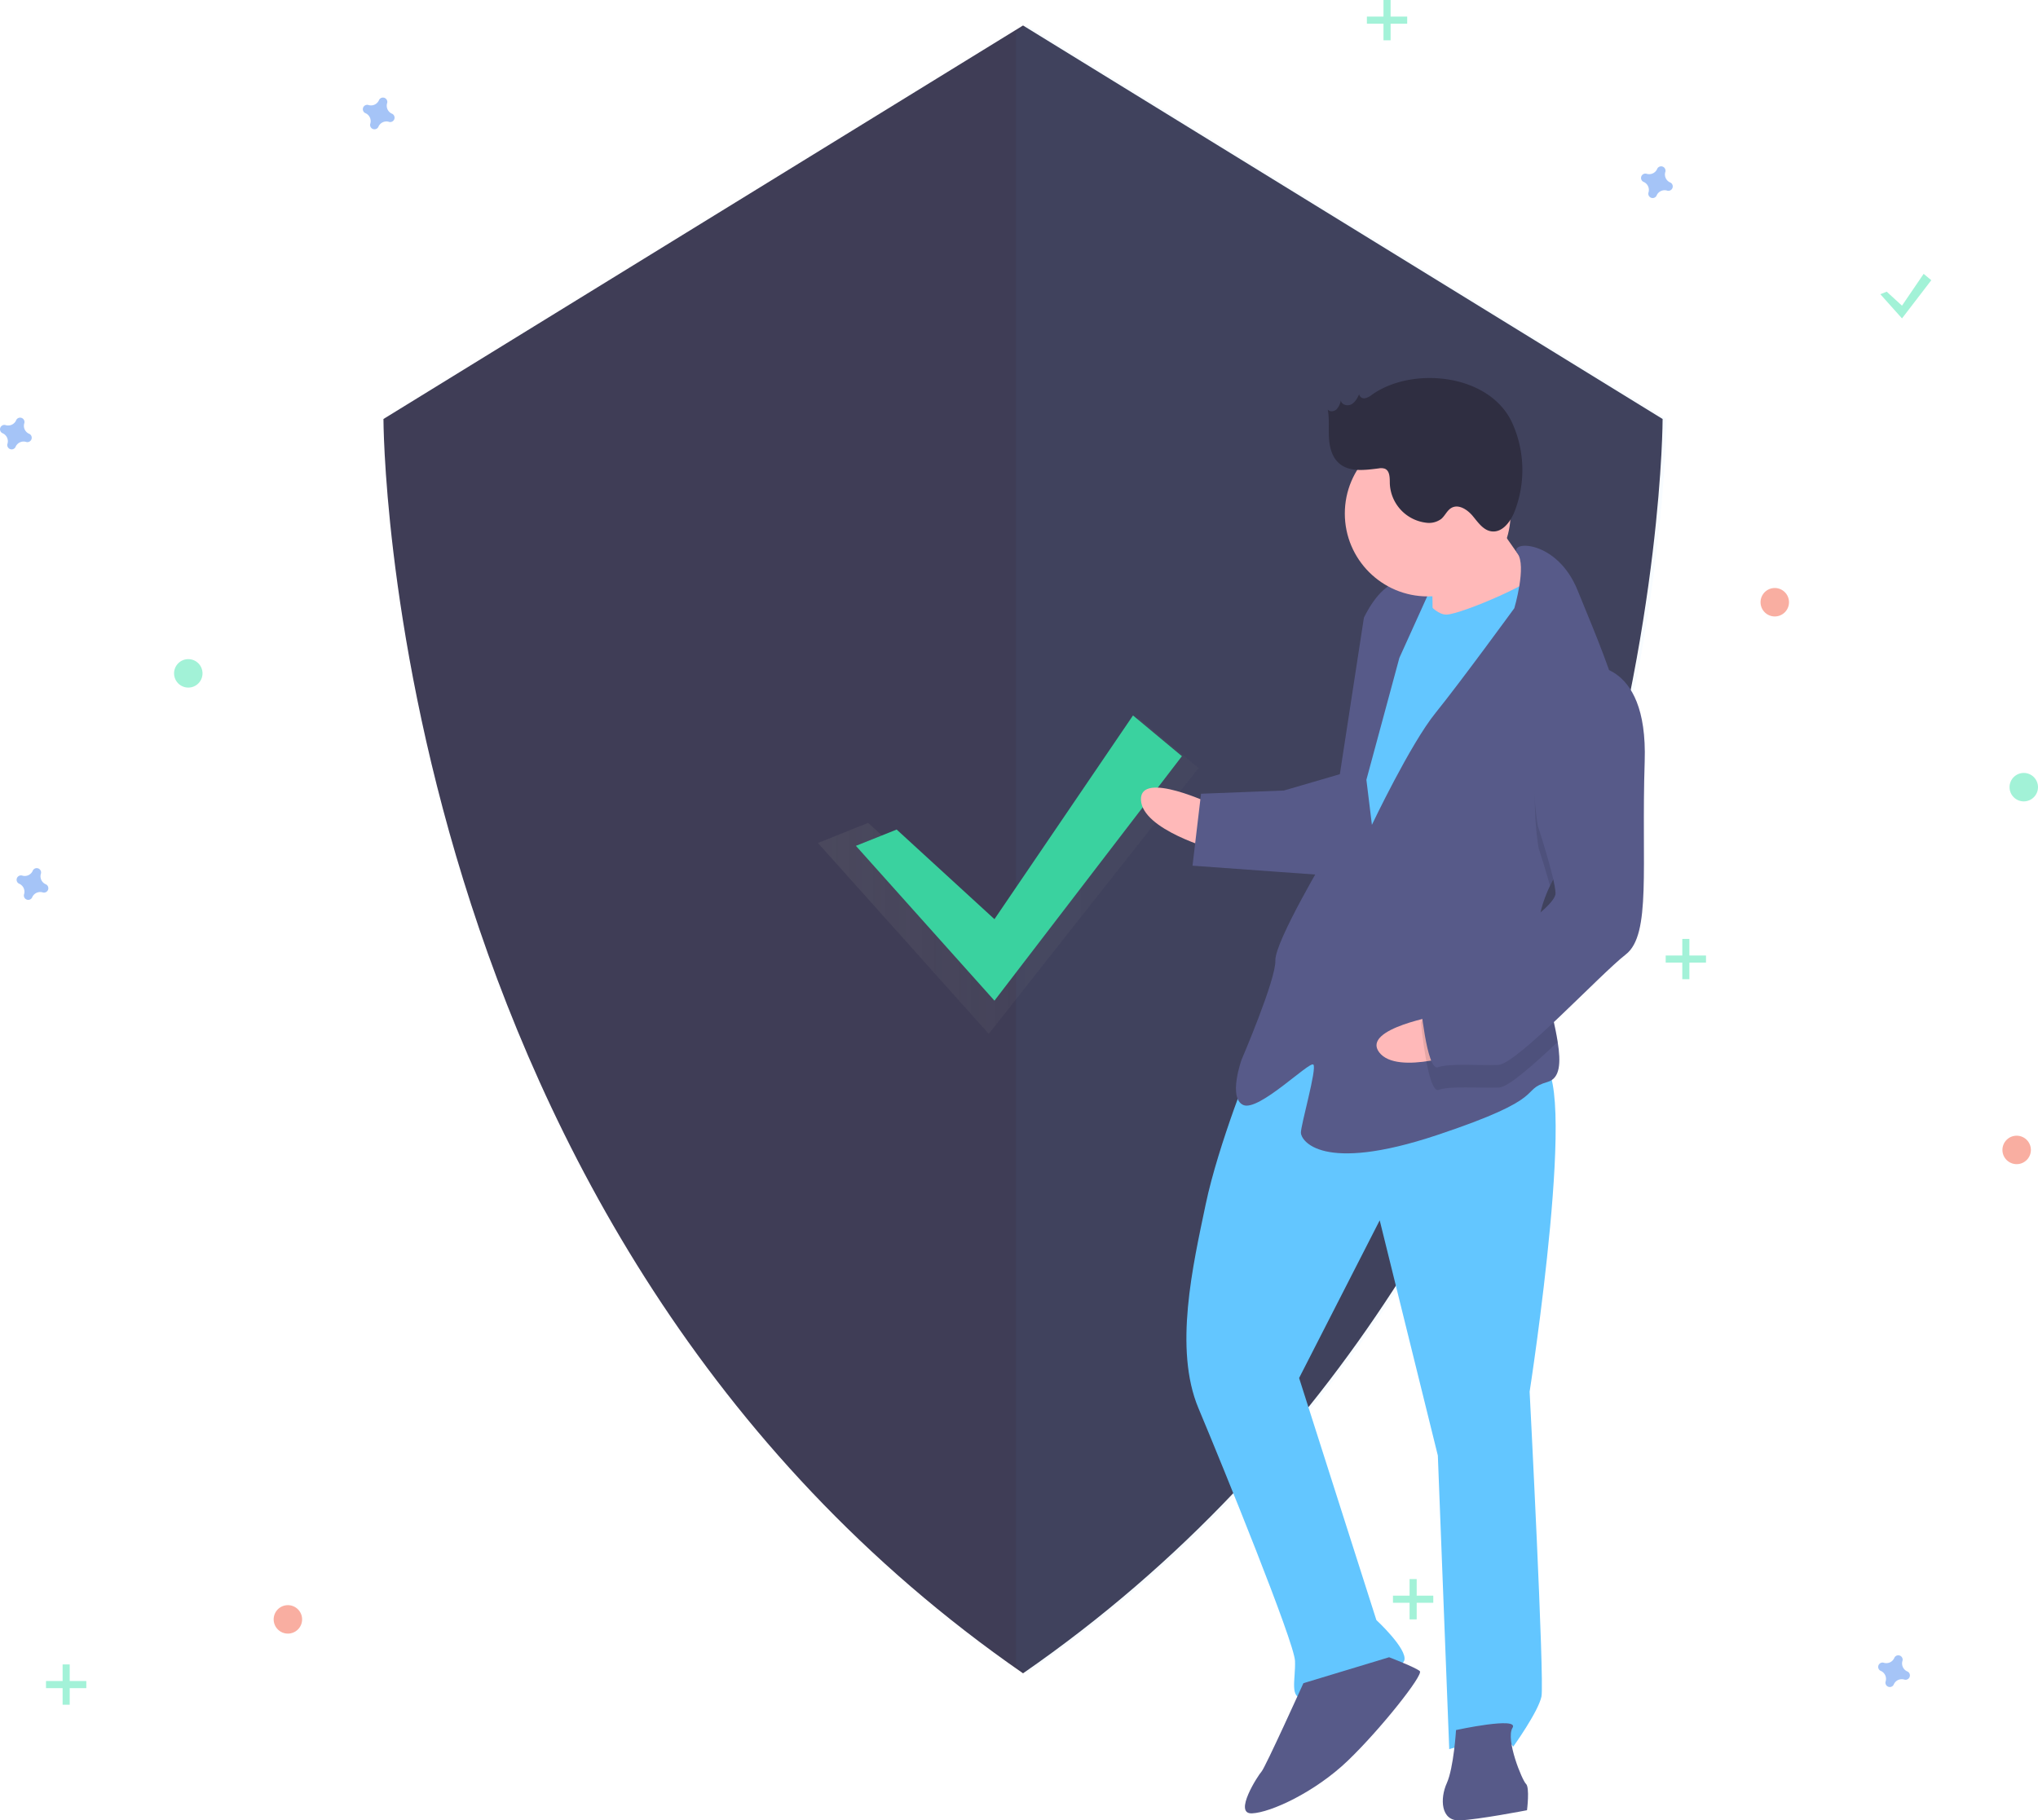 <svg id="f921693e-33a8-40f4-b606-3710578972cc" data-name="Layer 1" xmlns="http://www.w3.org/2000/svg" xmlns:xlink="http://www.w3.org/1999/xlink" width="859.399" height="767.784" viewBox="0 0 859.399 767.784"><defs><linearGradient id="b629f179-8ab2-4411-a7df-956765958247" x1="344.921" y1="369.397" x2="505.399" y2="369.397" gradientUnits="userSpaceOnUse"><stop offset="0" stop-color="gray" stop-opacity="0.25"/><stop offset="0.535" stop-color="gray" stop-opacity="0.12"/><stop offset="1" stop-color="gray" stop-opacity="0.1"/></linearGradient></defs><title>Security on</title><path d="M601.7,76.854,331.998,242.825s0,342.314,269.702,529.031c269.702-186.717,269.702-529.031,269.702-529.031Z" transform="translate(-170.3 -66.108)" fill="#3f3d56"/><path d="M603.31,76.854l-4.61,2.837V768.618c1.531,1.082,3.062,2.165,4.61,3.238,269.702-186.717,269.702-529.031,269.702-529.031Z" transform="translate(-170.3 -66.108)" fill="#63c6ff" opacity="0.04"/><g opacity="0.7"><polygon points="366.106 347.068 416.949 393.674 479.977 302.75 505.399 323.935 416.949 436.044 344.921 355.542 366.106 347.068" fill="url(#b629f179-8ab2-4411-a7df-956765958247)"/></g><polygon points="378.106 349.868 419.349 387.674 477.777 301.75 498.399 318.935 419.349 422.044 360.921 356.742 378.106 349.868" fill="#3ad29f"/><path d="M335.59,114.064a3.675,3.675,0,0,1-2.047-4.441,1.766,1.766,0,0,0,.08-.408h0a1.843,1.843,0,0,0-3.31-1.221h0a1.766,1.766,0,0,0-.204.362,3.675,3.675,0,0,1-4.441,2.047,1.766,1.766,0,0,0-.408-.08h0a1.843,1.843,0,0,0-1.221,3.31h0a1.766,1.766,0,0,0,.362.204,3.675,3.675,0,0,1,2.047,4.441,1.766,1.766,0,0,0-.08.408h0a1.843,1.843,0,0,0,3.31,1.221h0a1.766,1.766,0,0,0,.204-.362,3.675,3.675,0,0,1,4.441-2.047,1.766,1.766,0,0,0,.408.08h0a1.843,1.843,0,0,0,1.221-3.31h0A1.766,1.766,0,0,0,335.59,114.064Z" transform="translate(-170.3 -66.108)" fill="#4d8af0" opacity="0.5"/><path d="M189.59,439.064a3.675,3.675,0,0,1-2.047-4.441,1.766,1.766,0,0,0,.08-.408h0a1.843,1.843,0,0,0-3.31-1.221h0a1.766,1.766,0,0,0-.204.362,3.675,3.675,0,0,1-4.441,2.047,1.766,1.766,0,0,0-.408-.08h0a1.843,1.843,0,0,0-1.221,3.31h0a1.766,1.766,0,0,0,.362.204,3.675,3.675,0,0,1,2.047,4.441,1.766,1.766,0,0,0-.08.408h0a1.843,1.843,0,0,0,3.31,1.221h0a1.766,1.766,0,0,0,.204-.362,3.675,3.675,0,0,1,4.441-2.047,1.766,1.766,0,0,0,.408.08h0a1.843,1.843,0,0,0,1.221-3.31h0A1.766,1.766,0,0,0,189.59,439.064Z" transform="translate(-170.3 -66.108)" fill="#4d8af0" opacity="0.5"/><circle cx="748.399" cy="254" r="6" fill="#f55f44" opacity="0.5"/><circle cx="121.399" cy="683" r="6" fill="#f55f44" opacity="0.5"/><circle cx="850.399" cy="485" r="6" fill="#f55f44" opacity="0.5"/><path d="M874.59,143.064a3.675,3.675,0,0,1-2.047-4.441,1.766,1.766,0,0,0,.08-.408h0a1.843,1.843,0,0,0-3.31-1.221h0a1.766,1.766,0,0,0-.204.362,3.675,3.675,0,0,1-4.441,2.047,1.766,1.766,0,0,0-.408-.08h0a1.843,1.843,0,0,0-1.221,3.31h0a1.766,1.766,0,0,0,.362.204,3.675,3.675,0,0,1,2.047,4.441,1.766,1.766,0,0,0-.08.408h0a1.843,1.843,0,0,0,3.31,1.221h0a1.766,1.766,0,0,0,.204-.362,3.675,3.675,0,0,1,4.441-2.047,1.766,1.766,0,0,0,.408.08h0a1.843,1.843,0,0,0,1.221-3.31h0A1.766,1.766,0,0,0,874.59,143.064Z" transform="translate(-170.3 -66.108)" fill="#4d8af0" opacity="0.5"/><path d="M974.59,771.064a3.675,3.675,0,0,1-2.047-4.441,1.766,1.766,0,0,0,.08-.408h0a1.843,1.843,0,0,0-3.31-1.221h0a1.766,1.766,0,0,0-.204.362,3.675,3.675,0,0,1-4.441,2.047,1.766,1.766,0,0,0-.408-.08h0a1.843,1.843,0,0,0-1.221,3.31h0a1.766,1.766,0,0,0,.362.204,3.675,3.675,0,0,1,2.047,4.441,1.766,1.766,0,0,0-.08.408h0a1.843,1.843,0,0,0,3.31,1.221h0a1.766,1.766,0,0,0,.204-.362,3.675,3.675,0,0,1,4.441-2.047,1.766,1.766,0,0,0,.408.08h0a1.843,1.843,0,0,0,1.221-3.31h0A1.766,1.766,0,0,0,974.59,771.064Z" transform="translate(-170.3 -66.108)" fill="#4d8af0" opacity="0.5"/><path d="M182.59,249.064a3.675,3.675,0,0,1-2.047-4.441,1.766,1.766,0,0,0,.08-.408h0a1.843,1.843,0,0,0-3.31-1.221h0a1.766,1.766,0,0,0-.204.362,3.675,3.675,0,0,1-4.441,2.047,1.766,1.766,0,0,0-.408-.08h0a1.843,1.843,0,0,0-1.221,3.31h0a1.766,1.766,0,0,0,.362.204,3.675,3.675,0,0,1,2.047,4.441,1.766,1.766,0,0,0-.08.408h0a1.843,1.843,0,0,0,3.31,1.221h0a1.766,1.766,0,0,0,.204-.362,3.675,3.675,0,0,1,4.441-2.047,1.766,1.766,0,0,0,.408.08h0a1.843,1.843,0,0,0,1.221-3.31h0A1.766,1.766,0,0,0,182.59,249.064Z" transform="translate(-170.3 -66.108)" fill="#4d8af0" opacity="0.5"/><circle cx="79.399" cy="284" r="6" fill="#47e6b1" opacity="0.5"/><circle cx="853.399" cy="332" r="6" fill="#47e6b1" opacity="0.5"/><g opacity="0.5"><rect x="583.399" width="3" height="17" fill="#47e6b1"/><rect x="753.7" y="66.108" width="3" height="17" transform="translate(659.507 -746.7) rotate(90)" fill="#47e6b1"/></g><g opacity="0.5"><rect x="594.399" y="666" width="3" height="17" fill="#47e6b1"/><rect x="764.7" y="732.108" width="3" height="17" transform="translate(1336.507 -91.7) rotate(90)" fill="#47e6b1"/></g><g opacity="0.5"><rect x="26.399" y="702" width="3" height="17" fill="#47e6b1"/><rect x="196.7" y="768.108" width="3" height="17" transform="translate(804.507 512.3) rotate(90)" fill="#47e6b1"/></g><g opacity="0.5"><rect x="709.399" y="396" width="3" height="17" fill="#47e6b1"/><rect x="879.7" y="462.108" width="3" height="17" transform="translate(1181.507 -476.7) rotate(90)" fill="#47e6b1"/></g><polygon points="795.606 123.018 802.049 128.924 811.177 115.5 814.399 118.185 802.049 134.294 792.921 124.092 795.606 123.018" fill="#47e6b1" opacity="0.5"/><rect x="760.29" y="305.8" width="22.242" height="28.597" transform="translate(-182.125 -35.976) rotate(-2.221)" fill="#63c6ff"/><path d="M681.71,405.459s-30.779-14.706-30.286-2.005,31.025,21.056,31.025,21.056Z" transform="translate(-170.3 -66.108)" fill="#ffb9b9"/><path d="M698.597,512.919s-14.521,35.542-19.886,61.189-13.536,60.942-3.026,85.974,40.392,98.599,40.7,106.537-2.559,15.999,3.791,15.752,40.907-11.126,42.31-15.95-11.79-17.032-11.79-17.032L718.117,647.306,752.107,580.801l24.516,99.215,4.802,123.828s23.567-7.274,26.988-1.047c0,0,10.559-14.719,11.9-21.131s-4.987-128.591-4.987-128.591,21.632-139.163,4.169-138.486S733.633,473.402,698.597,512.919Z" transform="translate(-170.3 -66.108)" fill="#63c6ff"/><path d="M719.929,776.02s-16.109,35.603-17.635,37.252-12.023,17.955-4.085,17.648,26.68-8.984,40.476-22.239,31.984-36.219,30.335-37.745-12.947-5.858-12.947-5.858Z" transform="translate(-170.3 -66.108)" fill="#575a89"/><path d="M784.292,795.784s-.972,15.937-3.901,22.41-2.559,15.999,5.378,15.691,28.453-4.283,28.453-4.283,1.218-9.587-.431-11.113-8.676-18.743-5.686-23.628S784.292,795.784,784.292,795.784Z" transform="translate(-170.3 -66.108)" fill="#575a89"/><path d="M796.036,278.601s16.922,26.373,23.518,32.477-11.962,19.543-11.962,19.543l-33.215,4.468s.418-30.225-1.293-33.338S796.036,278.601,796.036,278.601Z" transform="translate(-170.3 -66.108)" fill="#ffb9b9"/><path d="M767.165,313.109s6.843,12.454,13.193,12.208,39.196-14.239,40.599-19.064,10.88,34.557,10.88,34.557L751.465,482.25,731.86,468.701l9.499-83.045,7.802-44.821Z" transform="translate(-170.3 -66.108)" fill="#63c6ff"/><path d="M823.921,439.692c-3.206,6.707-5.208,13.7-4.931,20.86.012.318.025.635.053.952.761,14.693,6.173,31.686,8.115,44.044,1.409,8.865,1.008,15.336-4.18,16.856-12.577,3.668,1.834,6.289-46.826,22.485s-57.152,2.216-57.275-.959,6.891-27.296,5.242-28.822-23.074,19.974-29.548,17.045-.739-19.051-.739-19.051,14.583-33.954,14.275-41.892,22.089-45.375,22.089-45.375L745.432,326.671s5.858-12.947,13.734-14.842,14.411,2.621,14.411,2.621L760.397,343.58l-13.905,51.417,2.326,18.989s16.17-34.016,26.791-47.147,33.264-44.218,33.264-44.218,5.286-17.837,1.296-23.168c-3.991-5.346,16.647-6.147,25.446,15.771,4.664,11.616,12.236,28.939,16.979,45.068,4.227,14.289,6.223,27.646,2.036,35.281C848.229,407.237,832.129,422.568,823.921,439.692Z" transform="translate(-170.3 -66.108)" fill="#575a89"/><path d="M854.629,395.573c-6.4,11.664-22.5,26.995-30.708,44.119-2.144-7.723-4.759-15.715-4.759-15.715s-10.031-53.669,19.64-67.539a19.858,19.858,0,0,1,13.791,3.853C856.82,374.581,858.817,387.938,854.629,395.573Z" transform="translate(-170.3 -66.108)" opacity="0.1"/><path d="M736.843,392.191l-25.154,7.335-34.926,1.354-3.593,30.348,57.398,4.134S744.904,395.058,736.843,392.191Z" transform="translate(-170.3 -66.108)" fill="#575a89"/><path d="M777.861,494.231s-33.652,5.583-25.971,15.71,37.492-.52,37.492-.52Z" transform="translate(-170.3 -66.108)" fill="#ffb9b9"/><path d="M819.044,461.504c.761,14.693,6.173,31.686,8.115,44.044-10.72,10.146-20.914,19.095-24.756,19.244-7.938.308-20.7-.787-25.401.985s-7.458-28.33-7.458-28.33S772.349,487.8,784.865,482.545C793.313,478.99,809.506,469.347,819.044,461.504Z" transform="translate(-170.3 -66.108)" opacity="0.1"/><path d="M838.433,346.913s26.865-4.222,25.414,40.353,2.832,73.027-7.973,81.396-45.903,46.298-53.84,46.606-20.7-.787-25.401.985-7.458-28.33-7.458-28.33,2.806-9.648,15.321-14.904,42.002-23.888,41.756-30.238-7.458-28.33-7.458-28.33S808.762,360.783,838.433,346.913Z" transform="translate(-170.3 -66.108)" fill="#575a89"/><circle cx="602.045" cy="216.591" r="34.952" fill="#ffb9b9"/><path d="M748.811,232.602a6.749,6.749,0,0,1-2.939,1.475,2.097,2.097,0,0,1-2.43-1.683c-.8,1.658-1.702,3.426-3.335,4.277s-4.157.137-4.393-1.689a7.706,7.706,0,0,1-1.774,3.744c-1.013.966-2.85,1.21-3.734.125.715,3.907.274,7.926.498,11.892s1.282,8.171,4.278,10.778c4.37,3.803,10.941,2.865,16.689,2.144a5.066,5.066,0,0,1,2.615.143c2.152.917,2.055,3.913,2.084,6.252a17.373,17.373,0,0,0,15.212,16.497,8.709,8.709,0,0,0,6.472-1.58c1.632-1.383,2.466-3.638,4.336-4.677,3.042-1.69,6.732.775,8.956,3.452s4.416,5.969,7.862,6.459c4.557.648,8.028-3.996,9.73-8.272a48.223,48.223,0,0,0-.958-37.47C798.467,223.729,765.964,220.448,748.811,232.602Z" transform="translate(-170.3 -66.108)" fill="#2f2e41"/></svg>